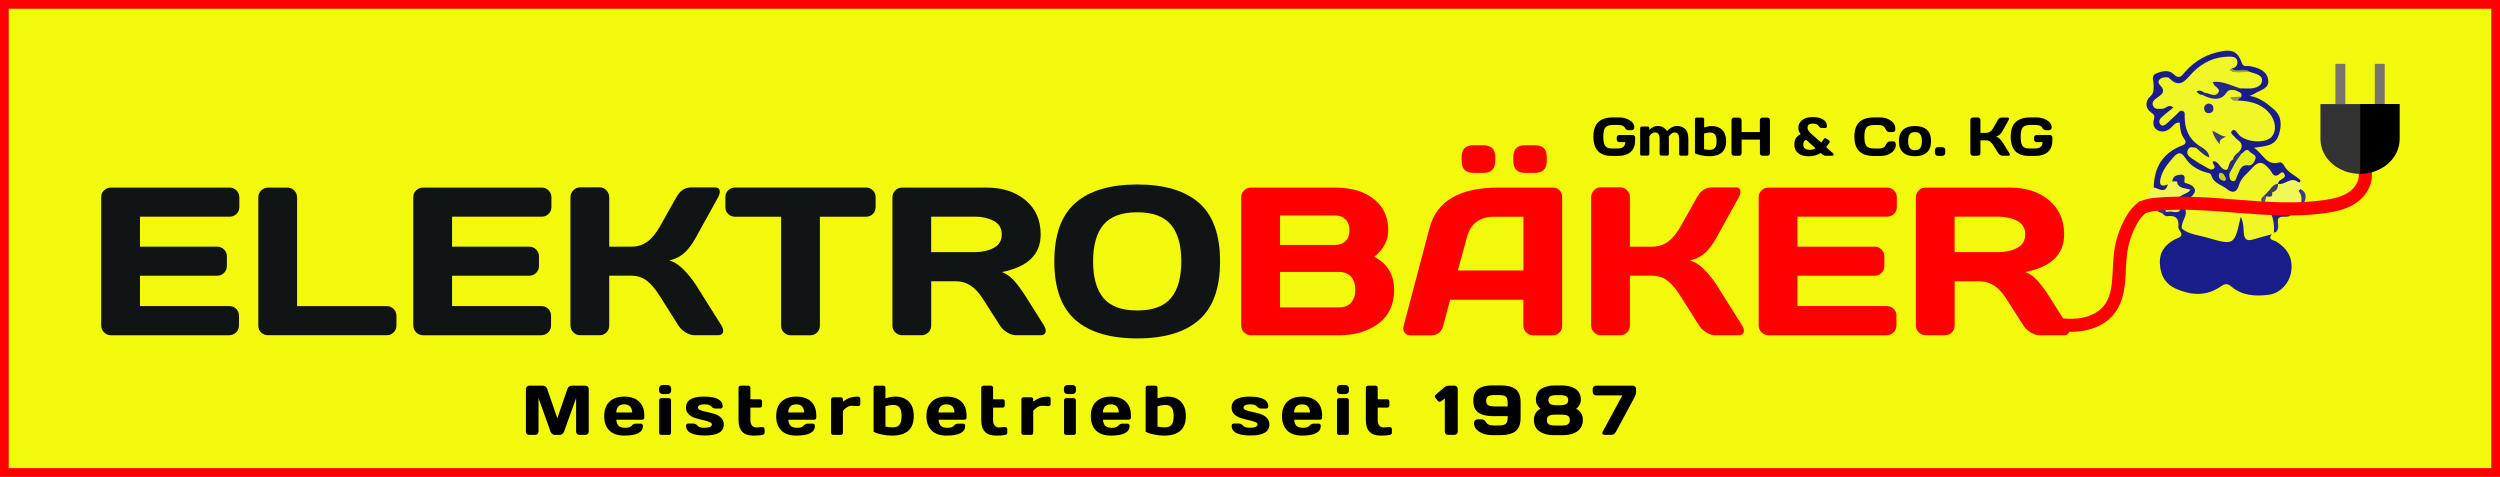 <?xml version="1.0" encoding="UTF-8"?>
<svg xmlns="http://www.w3.org/2000/svg" id="Ebene_1" data-name="Ebene 1" viewBox="0 0 573.64 109.42">
  <defs>
    <style>
      .cls-1 {
        fill: #272986;
      }

      .cls-2 {
        fill: #191d89;
      }

      .cls-3 {
        fill: #e3f21e;
      }

      .cls-4 {
        fill: #3c3d6c;
      }

      .cls-5 {
        stroke-width: 2px;
      }

      .cls-5, .cls-6 {
        stroke: #ff0001;
        stroke-miterlimit: 10;
      }

      .cls-5, .cls-7 {
        fill: #f2f90c;
      }

      .cls-8 {
        fill: #1d218a;
      }

      .cls-9 {
        fill: #7a756c;
      }

      .cls-10 {
        fill: #31317f;
      }

      .cls-11 {
        fill: #a4a545;
      }

      .cls-12 {
        fill: #282a84;
      }

      .cls-13 {
        fill: #94924d;
      }

      .cls-14 {
        fill: #212581;
      }

      .cls-15 {
        fill: #272a84;
      }

      .cls-16 {
        fill: #c5cb28;
      }

      .cls-17 {
        fill: #eff825;
      }

      .cls-18 {
        fill: #1a1d89;
      }

      .cls-19 {
        fill: #101415;
      }

      .cls-20 {
        fill: #3a3b88;
      }

      .cls-21 {
        fill: #53505b;
      }

      .cls-22 {
        fill: #373a6a;
      }

      .cls-6 {
        fill: none;
        stroke-width: 3px;
      }

      .cls-23 {
        fill: #262a8a;
      }

      .cls-24 {
        fill: #ff0001;
      }

      .cls-25 {
        fill: #f0f859;
      }

      .cls-26 {
        fill: #3f3e74;
      }

      .cls-27 {
        fill: #323494;
      }

      .cls-28 {
        fill: #333;
      }

      .cls-29 {
        fill: #34318e;
      }

      .cls-30 {
        fill: #242786;
      }
    </style>
  </defs>
  <g id="Ebene_3" data-name="Ebene 3">
    <rect class="cls-5" x="1" y="1" width="571.64" height="107.42"></rect>
    <path class="cls-19" d="M23.22,74.65v-29.41c0-.61.22-1.13.66-1.56.44-.42.97-.64,1.58-.64h27.24c.61,0,1.14.22,1.57.66.43.44.65.97.65,1.58v2.22c0,.61-.22,1.14-.65,1.57s-.96.65-1.57.65h-20.58v6.88h17.72c.61,0,1.14.22,1.57.65.43.43.65.96.65,1.57v2.22c0,.61-.22,1.14-.65,1.57s-.96.65-1.57.65h-17.72v6.97h20.53c.6,0,1.11.21,1.54.64s.64.94.64,1.56v2.27c0,.61-.22,1.14-.66,1.57-.44.43-.97.65-1.58.65h-27.12c-.61,0-1.14-.22-1.58-.65-.44-.43-.66-.97-.66-1.62Z"></path>
    <path class="cls-19" d="M59.27,74.75v-29.41c0-.65.22-1.19.66-1.63.44-.44.97-.66,1.58-.66h4.44c.61,0,1.14.22,1.57.66.43.44.65.99.65,1.63v24.9h20.58c.61,0,1.14.22,1.57.66s.65.97.65,1.58v2.22c0,.61-.22,1.14-.65,1.57s-.96.65-1.57.65h-27.24c-.61,0-1.14-.21-1.58-.63-.44-.42-.66-.93-.66-1.55Z"></path>
    <path class="cls-19" d="M94.83,74.65v-29.41c0-.61.22-1.13.66-1.56.44-.42.97-.64,1.58-.64h27.24c.61,0,1.14.22,1.57.66.43.44.65.97.65,1.58v2.22c0,.61-.22,1.14-.65,1.57s-.96.65-1.57.65h-20.58v6.88h17.72c.61,0,1.14.22,1.57.65.43.43.65.96.65,1.57v2.22c0,.61-.22,1.14-.65,1.57s-.96.65-1.57.65h-17.72v6.97h20.53c.6,0,1.11.21,1.54.64s.64.94.64,1.56v2.27c0,.61-.22,1.14-.66,1.57-.44.43-.97.65-1.58.65h-27.12c-.61,0-1.14-.22-1.58-.65-.44-.43-.66-.97-.66-1.62Z"></path>
    <path class="cls-19" d="M165.94,75.88c0,.69-.41,1.04-1.23,1.04h-5.41c-.61,0-1.28-.22-1.98-.65-.71-.43-1.26-.96-1.65-1.57l-4.16-6.59c-.99-1.61-1.99-2.82-3-3.63-1.01-.81-2.22-1.22-3.64-1.22h-5.08v11.48c0,.61-.22,1.13-.65,1.55s-.96.63-1.57.63h-4.44c-.61,0-1.14-.22-1.58-.67-.44-.45-.66-.98-.66-1.6v-29.37c0-.61.22-1.15.66-1.61.44-.46.97-.69,1.58-.69h4.44c.61,0,1.14.23,1.57.69.43.46.65.99.65,1.61v11.32h5.08c1.39,0,2.6-.38,3.65-1.13s2.04-1.98,2.99-3.66l3.66-6.52c.84-1.51,1.97-2.28,3.4-2.29h5.46c.76,0,1.13.33,1.13.99,0,.36-.13.79-.4,1.3l-5.13,9.28c-.74,1.35-1.57,2.47-2.49,3.35-.92.88-2.12,1.5-3.6,1.87,1.04.22,2.11.87,3.2,1.96,1.1,1.09,2.06,2.27,2.89,3.54l5.91,9.4c.27.46.4.85.4,1.18Z"></path>
    <path class="cls-19" d="M166.44,47.5v-2.22c0-.65.21-1.18.64-1.61s.96-.64,1.61-.64h29.98c.65,0,1.18.21,1.61.64s.64.96.64,1.61v2.22c0,.65-.21,1.18-.64,1.6-.43.42-.96.63-1.61.63h-10.54v25.02c0,.61-.22,1.13-.65,1.55s-.96.63-1.57.63h-4.46c-.61,0-1.14-.21-1.57-.63s-.65-.93-.65-1.55v-25.02h-10.54c-.65,0-1.18-.21-1.61-.63-.43-.42-.64-.95-.64-1.6Z"></path>
    <path class="cls-19" d="M239.94,75.9c0,.68-.4,1.02-1.21,1.02h-5.67c-.6,0-1.26-.22-1.97-.65-.72-.43-1.26-.96-1.64-1.57l-4.02-6.28c-1.65-2.58-3.65-3.88-6-3.88h-5.76v10.16c0,.61-.22,1.14-.65,1.57-.43.43-.96.65-1.57.65h-4.44c-.61,0-1.14-.22-1.58-.65-.44-.43-.66-.96-.66-1.57v-29.41c0-.61.21-1.14.64-1.58.43-.44.95-.66,1.56-.66h19.49c3.61,0,6.56.97,8.87,2.91,2.31,1.94,3.46,4.55,3.46,7.84,0,4.58-2.97,7.46-8.91,8.62.95.35,1.82.94,2.62,1.78s1.73,2.07,2.76,3.67l4.3,6.83c.25.44.38.84.38,1.2ZM213.66,57.85h10.06c1.62,0,3.05-.32,4.29-.97,1.24-.65,1.85-1.68,1.85-3.1s-.62-2.45-1.85-3.1c-1.24-.65-2.67-.97-4.29-.97h-10.06v8.13Z"></path>
    <path class="cls-19" d="M275.12,73.41c-3.22,2.83-7.95,4.24-14.17,4.24s-10.96-1.41-14.19-4.24-4.84-7.3-4.84-13.43,1.62-10.6,4.84-13.42,7.96-4.23,14.19-4.23,10.95,1.41,14.17,4.23c3.22,2.82,4.83,7.29,4.83,13.42s-1.61,10.6-4.83,13.43ZM268.66,51.54c-1.59-1.89-4.16-2.83-7.71-2.83s-6.13.94-7.73,2.83c-1.6,1.89-2.4,4.71-2.4,8.45s.8,6.55,2.4,8.43c1.6,1.88,4.17,2.82,7.73,2.82s6.12-.94,7.71-2.82,2.39-4.69,2.39-8.44-.79-6.55-2.39-8.45Z"></path>
    <path class="cls-24" d="M284.8,45.28c0-.61.22-1.14.66-1.58.44-.44.97-.66,1.58-.66h19.21c4.71,0,8.18,1.35,10.42,4.06,1.24,1.5,1.87,3.41,1.87,5.73s-1.06,4.35-3.19,6.08c3.02,1.62,4.54,4.14,4.54,7.56s-1.21,6.01-3.63,7.79c-2.42,1.77-5.38,2.66-8.89,2.66h-20.32c-.61,0-1.14-.22-1.58-.65-.44-.43-.66-.96-.66-1.57v-29.41h0ZM293.71,56.2h12.64c.99,0,1.79-.29,2.39-.89.6-.59.9-1.42.9-2.48s-.3-1.89-.9-2.49c-.6-.6-1.39-.9-2.39-.9h-12.64v6.76ZM293.71,70.54h13.51c1.21,0,2.14-.36,2.79-1.09.65-.72.97-1.72.97-2.98s-.32-2.25-.97-2.98c-.65-.72-1.58-1.09-2.79-1.09h-13.51v8.13Z"></path>
    <path class="cls-24" d="M322.08,74.75l5.95-22.49c1.64-6.13,6.86-9.2,15.66-9.21h12.73c.58,0,1.07.21,1.45.64.39.42.58.94.58,1.56v29.51c0,.61-.21,1.13-.63,1.55s-.95.63-1.6.63h-4.46c-.61,0-1.14-.22-1.57-.66-.43-.44-.65-.96-.65-1.56v-5.95h-16.8l-1.58,5.95c-.39,1.48-1.33,2.22-2.81,2.22h-4.65c-.61,0-1.05-.17-1.32-.51-.27-.34-.4-.65-.39-.92,0-.28.04-.52.08-.74ZM334.51,62.06h15.05v-12.33h-6.73c-3.32,0-5.4,1.58-6.24,4.75l-2.08,7.58ZM335.38,36.94v-.92c0-1.81.9-2.71,2.72-2.69h2.27c1.81,0,2.72.9,2.72,2.69v.92c0,1.81-.91,2.72-2.72,2.72h-2.27c-1.81,0-2.72-.91-2.72-2.72ZM347.24,36.94v-.92c0-1.81.9-2.71,2.69-2.69h2.29c1.81,0,2.71.9,2.69,2.69v.92c0,1.81-.9,2.72-2.69,2.72h-2.29c-1.79,0-2.69-.91-2.69-2.72Z"></path>
    <path class="cls-24" d="M400.14,75.88c0,.69-.41,1.04-1.23,1.04h-5.41c-.61,0-1.28-.22-1.98-.65-.71-.43-1.26-.96-1.65-1.57l-4.16-6.59c-.99-1.61-1.99-2.82-3-3.63-1.01-.81-2.22-1.22-3.64-1.22h-5.08v11.48c0,.61-.22,1.13-.65,1.55s-.96.63-1.57.63h-4.44c-.61,0-1.14-.22-1.58-.67-.44-.45-.66-.98-.66-1.6v-29.37c0-.61.22-1.15.66-1.61.44-.46.97-.69,1.58-.69h4.44c.61,0,1.14.23,1.57.69.43.46.65.99.65,1.61v11.32h5.08c1.39,0,2.6-.38,3.65-1.13s2.04-1.98,2.99-3.66l3.66-6.52c.83-1.51,1.97-2.28,3.4-2.29h5.46c.76,0,1.13.33,1.13.99,0,.36-.13.79-.4,1.3l-5.13,9.28c-.74,1.35-1.57,2.47-2.49,3.35-.92.88-2.12,1.5-3.6,1.87,1.04.22,2.11.87,3.2,1.96,1.1,1.09,2.06,2.27,2.89,3.54l5.91,9.4c.27.46.4.85.4,1.18Z"></path>
    <path class="cls-24" d="M403.54,74.65v-29.41c0-.61.22-1.13.66-1.56.44-.42.97-.64,1.58-.64h27.24c.61,0,1.14.22,1.57.66.43.44.65.97.65,1.58v2.22c0,.61-.22,1.14-.65,1.57-.43.43-.96.65-1.57.65h-20.58v6.88h17.72c.61,0,1.14.22,1.57.65.43.43.65.96.65,1.57v2.22c0,.61-.22,1.14-.65,1.57-.43.43-.96.65-1.57.65h-17.72v6.97h20.53c.6,0,1.11.21,1.54.64.42.43.64.94.64,1.56v2.27c0,.61-.22,1.14-.66,1.57-.44.43-.97.65-1.58.65h-27.12c-.61,0-1.14-.22-1.58-.65-.44-.43-.66-.97-.66-1.62Z"></path>
    <path class="cls-24" d="M474.77,75.9c0,.68-.4,1.02-1.2,1.02h-5.67c-.6,0-1.26-.22-1.97-.65-.72-.43-1.26-.96-1.64-1.57l-4.02-6.28c-1.65-2.58-3.65-3.88-6-3.88h-5.76v10.16c0,.61-.22,1.14-.65,1.57-.43.43-.96.65-1.57.65h-4.44c-.61,0-1.14-.22-1.58-.65-.44-.43-.66-.96-.66-1.57v-29.41c0-.61.21-1.14.64-1.58.42-.44.94-.66,1.56-.66h19.49c3.61,0,6.56.97,8.87,2.91s3.46,4.55,3.46,7.84c0,4.58-2.97,7.46-8.91,8.62.95.35,1.82.94,2.62,1.78.8.84,1.73,2.07,2.77,3.67l4.3,6.83c.25.44.38.84.38,1.2ZM448.5,57.85h10.06c1.62,0,3.05-.32,4.29-.97s1.85-1.68,1.85-3.1-.62-2.45-1.85-3.1-2.67-.97-4.29-.97h-10.06v8.13Z"></path>
    <g>
      <path d="M120.67,99.03v-9.77c0-.21.07-.4.21-.54.14-.15.32-.22.52-.22h3.21c.21,0,.4.07.58.22.18.15.31.32.37.53l2.32,6.73,2.32-6.73c.06-.21.19-.38.37-.53.18-.15.38-.22.58-.22h3.21c.21,0,.38.07.52.22.14.15.21.33.21.54v9.77c0,.21-.07.39-.22.54-.15.14-.32.22-.52.22h-1.42c-.21,0-.38-.07-.52-.22s-.22-.32-.22-.54v-7.69l-2.78,7.74c-.07.19-.2.36-.39.5s-.38.21-.58.21h-1.13c-.21,0-.4-.07-.58-.21s-.31-.31-.39-.5l-2.77-7.74v7.69c0,.21-.07.39-.22.54-.14.14-.32.22-.52.22h-1.42c-.21,0-.38-.07-.53-.22-.15-.14-.22-.32-.22-.54Z"></path>
      <path d="M139.85,98.79c-.81-.77-1.21-1.87-1.21-3.31s.41-2.55,1.22-3.32c.81-.77,1.94-1.16,3.39-1.16s2.57.38,3.38,1.13,1.21,1.83,1.21,3.24v.45c0,.14-.05.26-.14.35s-.21.14-.35.14h-5.93c.05.65.24,1.12.55,1.41.32.29.83.44,1.52.44s1.18-.16,1.43-.47.57-.47.95-.48h1.17c.14,0,.26.05.35.14.09.09.14.21.14.35,0,1.51-1.44,2.26-4.31,2.25-1.45,0-2.58-.38-3.39-1.15ZM141.4,94.64h3.66c-.05-1.24-.66-1.86-1.82-1.86-1.16,0-1.78.62-1.84,1.86Z"></path>
      <path d="M151.22,89.51v-.27c0-.28.08-.5.24-.66s.38-.24.67-.24h.98c.28,0,.5.08.66.24s.24.38.24.67v.27c0,.28-.08.5-.24.66s-.38.24-.67.24h-.98c-.28,0-.5-.08-.66-.24-.16-.16-.24-.38-.24-.66ZM151.25,99.31v-7.47c0-.14.05-.26.14-.35s.21-.13.34-.13h1.76c.14,0,.26.05.35.14.09.09.13.21.13.34v7.47c0,.14-.05.26-.14.35s-.21.13-.34.13h-1.76c-.14,0-.26-.04-.35-.13-.09-.09-.13-.21-.13-.35Z"></path>
      <path d="M157.4,93.54c0-1.7,1.37-2.54,4.1-2.54,2.88,0,4.32.75,4.32,2.26,0,.14-.04.25-.13.34s-.21.14-.35.14h-1.17c-.38,0-.7-.16-.95-.48-.26-.32-.76-.48-1.52-.48-1.04,0-1.56.25-1.56.76,0,.24.2.43.61.59.41.16.9.29,1.49.41.59.12,1.17.27,1.75.45.58.18,1.08.48,1.48.88.41.4.61.91.61,1.52,0,1.7-1.44,2.54-4.33,2.54s-4.33-.75-4.33-2.25c0-.14.05-.26.14-.35s.21-.14.35-.14h1.17c.38,0,.7.16.95.48.26.32.76.48,1.52.48,1.2,0,1.8-.25,1.8-.76,0-.24-.2-.43-.61-.59-.41-.16-.9-.3-1.49-.42-.59-.12-1.17-.28-1.75-.46s-1.07-.47-1.48-.88c-.41-.41-.61-.91-.61-1.51Z"></path>
      <path d="M173.58,98.08l1.08-.09h.29c.14,0,.26.04.35.13.09.09.14.21.14.35v.84c0,.12-.05.22-.14.31-.09.09-.21.15-.35.17-.54.11-1.23.16-2.1.16-2.26,0-3.39-1.18-3.39-3.54v-7.42c0-.14.05-.26.14-.35s.21-.14.34-.14h1.76c.14,0,.25.05.34.14s.14.21.14.35v2.63h2.2c.14,0,.25.04.34.13s.14.21.14.35v.94c0,.14-.05.26-.14.35s-.21.13-.34.13h-2.2v2.89c0,.54.13.95.38,1.24s.59.44,1.01.44Z"></path>
      <path d="M179.31,98.79c-.81-.77-1.21-1.87-1.21-3.31s.41-2.55,1.22-3.32c.81-.77,1.94-1.16,3.39-1.16s2.57.38,3.38,1.13,1.21,1.83,1.21,3.24v.45c0,.14-.05.26-.14.35s-.21.14-.35.14h-5.93c.05.65.24,1.12.55,1.41.32.29.83.44,1.52.44s1.18-.16,1.43-.47.57-.47.95-.48h1.17c.14,0,.26.05.35.14.09.09.14.21.14.35,0,1.51-1.44,2.26-4.31,2.25-1.45,0-2.58-.38-3.39-1.15ZM180.86,94.64h3.66c-.05-1.24-.66-1.86-1.82-1.86-1.16,0-1.78.62-1.84,1.86Z"></path>
      <path d="M196.65,93.16l-1.21-.05c-.71,0-1.39.39-2.03,1.17v5.03c0,.14-.05.26-.14.35s-.21.13-.34.13h-1.76c-.14,0-.26-.04-.35-.13s-.13-.21-.13-.35v-7.66c0-.14.05-.26.14-.35s.21-.14.34-.14h1.76c.14,0,.26.05.35.14s.13.21.13.35v.5c.54-.39,1.05-.68,1.55-.86s1.15-.28,1.95-.28c.14,0,.26.05.35.14s.14.21.14.34v1.2c0,.14-.05.26-.14.35s-.21.13-.35.13h-.25Z"></path>
      <path d="M200.45,88.98c0-.14.05-.26.14-.35s.21-.14.34-.14h1.76c.14,0,.25.05.34.14s.14.21.14.35v2.42c.85-.27,1.61-.4,2.28-.4,1.29,0,2.32.38,3.08,1.15.76.77,1.14,1.88,1.14,3.33,0,2.98-1.67,4.47-5,4.47-.76,0-1.55-.08-2.37-.26-.82-.17-1.43-.38-1.85-.63v-10.08h0ZM203.17,93.22v4.65c.45.12,1.03.18,1.73.18s1.2-.2,1.51-.61.46-1.06.46-1.96-.15-1.56-.45-1.96-.81-.61-1.53-.61c-.46,0-1.03.1-1.71.31Z"></path>
      <path d="M213.79,98.79c-.81-.77-1.21-1.87-1.21-3.31s.41-2.55,1.22-3.32c.81-.77,1.94-1.16,3.39-1.16s2.57.38,3.38,1.13,1.21,1.83,1.21,3.24v.45c0,.14-.05.26-.14.35s-.21.14-.35.14h-5.93c.05.65.24,1.12.55,1.41.32.29.83.44,1.52.44s1.18-.16,1.43-.47.57-.47.95-.48h1.17c.14,0,.26.05.35.14.09.09.14.21.14.35,0,1.51-1.44,2.26-4.31,2.25-1.45,0-2.58-.38-3.39-1.15ZM215.34,94.64h3.66c-.05-1.24-.66-1.86-1.82-1.86-1.16,0-1.78.62-1.84,1.86Z"></path>
      <path d="M229.27,98.08l1.08-.09h.29c.14,0,.26.04.35.13.09.09.14.21.14.35v.84c0,.12-.05.22-.14.31-.09.09-.21.15-.35.17-.54.11-1.23.16-2.1.16-2.26,0-3.39-1.18-3.39-3.54v-7.42c0-.14.05-.26.14-.35s.21-.14.34-.14h1.76c.14,0,.25.05.34.14s.14.21.14.35v2.63h2.2c.14,0,.25.04.34.13s.14.21.14.35v.94c0,.14-.05.26-.14.35s-.21.13-.34.13h-2.2v2.89c0,.54.13.95.38,1.24s.59.44,1.01.44Z"></path>
      <path d="M240.32,93.16l-1.21-.05c-.71,0-1.39.39-2.03,1.17v5.03c0,.14-.05.26-.14.35s-.21.13-.34.13h-1.76c-.14,0-.26-.04-.35-.13s-.13-.21-.13-.35v-7.66c0-.14.05-.26.14-.35s.21-.14.34-.14h1.76c.14,0,.26.05.35.14s.13.21.13.35v.5c.54-.39,1.05-.68,1.55-.86s1.15-.28,1.95-.28c.14,0,.26.05.35.14s.14.21.14.34v1.2c0,.14-.05.26-.14.35s-.21.13-.35.13h-.25Z"></path>
      <path d="M244.12,89.51v-.27c0-.28.08-.5.24-.66s.38-.24.67-.24h.98c.28,0,.5.08.66.24s.24.38.24.67v.27c0,.28-.08.5-.24.66s-.38.24-.67.24h-.98c-.28,0-.5-.08-.66-.24-.16-.16-.24-.38-.24-.66ZM244.15,99.31v-7.47c0-.14.05-.26.14-.35s.21-.13.34-.13h1.76c.14,0,.26.05.35.14.09.09.13.21.13.34v7.47c0,.14-.05.26-.14.35s-.21.13-.34.13h-1.76c-.14,0-.26-.04-.35-.13-.09-.09-.13-.21-.13-.35Z"></path>
      <path d="M251.51,98.79c-.81-.77-1.21-1.87-1.21-3.31s.41-2.55,1.22-3.32c.81-.77,1.94-1.16,3.39-1.16s2.57.38,3.38,1.13,1.21,1.83,1.21,3.24v.45c0,.14-.05.26-.14.35s-.21.14-.35.14h-5.93c.05.65.24,1.12.55,1.41.32.29.83.44,1.52.44s1.18-.16,1.43-.47.58-.47.95-.48h1.17c.14,0,.26.05.35.14.09.09.14.21.14.35,0,1.51-1.44,2.26-4.31,2.25-1.45,0-2.58-.38-3.39-1.15ZM253.06,94.64h3.66c-.05-1.24-.66-1.86-1.82-1.86-1.16,0-1.78.62-1.84,1.86Z"></path>
      <path d="M262.88,88.98c0-.14.05-.26.14-.35s.21-.14.34-.14h1.76c.14,0,.25.05.34.14s.14.21.14.35v2.42c.85-.27,1.61-.4,2.28-.4,1.29,0,2.32.38,3.08,1.15.76.77,1.14,1.88,1.14,3.33,0,2.98-1.67,4.47-5,4.47-.76,0-1.55-.08-2.37-.26-.82-.17-1.43-.38-1.85-.63v-10.08h0ZM265.6,93.22v4.65c.45.12,1.03.18,1.73.18s1.2-.2,1.51-.61.46-1.06.46-1.96-.15-1.56-.45-1.96-.81-.61-1.53-.61c-.46,0-1.03.1-1.71.31Z"></path>
      <path d="M282.59,93.54c0-1.7,1.37-2.54,4.1-2.54,2.88,0,4.32.75,4.32,2.26,0,.14-.05.25-.13.34s-.2.14-.35.14h-1.17c-.38,0-.7-.16-.95-.48-.26-.32-.76-.48-1.52-.48-1.04,0-1.56.25-1.56.76,0,.24.2.43.61.59.41.16.9.29,1.49.41.58.12,1.17.27,1.75.45.58.18,1.08.48,1.48.88.41.4.61.91.61,1.52,0,1.7-1.44,2.54-4.33,2.54s-4.33-.75-4.33-2.25c0-.14.05-.26.14-.35s.21-.14.35-.14h1.17c.38,0,.7.16.95.48.26.32.76.48,1.52.48,1.2,0,1.8-.25,1.8-.76,0-.24-.2-.43-.61-.59-.41-.16-.9-.3-1.49-.42-.59-.12-1.17-.28-1.75-.46s-1.08-.47-1.48-.88c-.41-.41-.61-.91-.61-1.51Z"></path>
      <path d="M295.38,98.79c-.81-.77-1.21-1.87-1.21-3.31s.41-2.55,1.22-3.32c.81-.77,1.94-1.16,3.39-1.16s2.57.38,3.38,1.13,1.21,1.83,1.21,3.24v.45c0,.14-.05.26-.14.35s-.21.14-.35.14h-5.93c.05.65.24,1.12.55,1.41.32.29.83.44,1.52.44s1.18-.16,1.43-.47.58-.47.95-.48h1.17c.14,0,.26.05.35.14.09.09.14.21.14.35,0,1.51-1.44,2.26-4.31,2.25-1.45,0-2.58-.38-3.39-1.15ZM296.93,94.64h3.66c-.05-1.24-.66-1.86-1.82-1.86-1.16,0-1.78.62-1.84,1.86Z"></path>
      <path d="M306.75,89.51v-.27c0-.28.08-.5.24-.66s.38-.24.67-.24h.98c.28,0,.5.08.66.24s.24.38.24.67v.27c0,.28-.08.5-.24.66s-.38.24-.67.24h-.98c-.28,0-.5-.08-.66-.24-.16-.16-.24-.38-.24-.66ZM306.78,99.31v-7.47c0-.14.05-.26.14-.35s.21-.13.34-.13h1.76c.14,0,.26.05.35.14.09.09.13.21.13.34v7.47c0,.14-.05.26-.14.35s-.21.13-.34.13h-1.76c-.14,0-.26-.04-.35-.13-.09-.09-.13-.21-.13-.35Z"></path>
      <path d="M317.52,98.08l1.08-.09h.29c.14,0,.26.04.35.13.09.09.14.21.14.35v.84c0,.12-.05.22-.14.31-.09.09-.21.15-.35.17-.54.11-1.23.16-2.1.16-2.26,0-3.39-1.18-3.39-3.54v-7.42c0-.14.05-.26.14-.35s.21-.14.34-.14h1.76c.14,0,.25.05.34.14s.14.21.14.35v2.63h2.2c.14,0,.25.04.34.13s.14.21.14.35v.94c0,.14-.05.26-.14.35s-.21.13-.34.13h-2.2v2.89c0,.54.13.95.38,1.24s.59.44,1.01.44Z"></path>
      <path d="M329.33,91.24c-.06-.09-.1-.19-.1-.32s.09-.25.26-.4l1.92-1.65c.28-.25.66-.37,1.16-.38h1.16c.21,0,.4.07.54.22.15.15.22.32.22.53v9.81c0,.21-.08.38-.23.52-.15.14-.33.22-.54.22h-1.46c-.2,0-.38-.07-.52-.21s-.22-.31-.22-.52v-7.61l-.91.66c-.11.07-.23.1-.36.07-.14-.03-.25-.09-.33-.18l-.6-.76Z"></path>
      <path d="M342.61,88.43h1.73c1.52,0,2.66.29,3.42.87s1.15,1.58,1.15,3v3.48c0,1.5-.38,2.55-1.14,3.15s-1.89.91-3.4.91h-2c-1.18,0-2.17-.26-2.96-.78s-1.18-1.17-1.18-1.96c0-.31.09-.53.27-.67.18-.14.36-.21.53-.21h.94c.41,0,.75.23,1.03.7.28.46.83.7,1.65.7h1.45c.65,0,1.11-.13,1.41-.39s.44-.74.44-1.45v-.29h-3.32c-1.5,0-2.63-.27-3.41-.82s-1.16-1.45-1.16-2.72.39-2.17,1.16-2.72,1.91-.81,3.4-.81ZM342.88,93.27h3.05v-.97c0-.65-.15-1.08-.44-1.31s-.77-.34-1.44-.34h-1.17c-.65,0-1.12.1-1.42.28-.3.19-.45.53-.45,1.02s.15.83.45,1.02c.3.19.78.28,1.42.28Z"></path>
      <path d="M353.22,98.96c-.84-.6-1.26-1.47-1.26-2.63s.51-2,1.52-2.54c-.71-.58-1.06-1.28-1.06-2.08,0-.58.12-1.09.35-1.53s.56-.78.98-1.02c.82-.48,1.85-.72,3.08-.72h1.48c1.24,0,2.27.24,3.09.72.42.25.74.59.98,1.02.24.44.36.94.36,1.53,0,.81-.36,1.5-1.07,2.08,1.01.54,1.52,1.38,1.52,2.54s-.42,2.03-1.26,2.63-1.92.89-3.24.89h-2.22c-1.32,0-2.4-.3-3.24-.89ZM355.38,95.42c-.3.18-.45.51-.45.97s.15.79.45.97c.3.18.77.28,1.42.28h1.54c.65,0,1.12-.09,1.42-.28.3-.18.45-.51.45-.97s-.15-.79-.45-.97-.78-.28-1.42-.28h-1.54c-.64,0-1.12.09-1.42.28ZM355.74,90.92c-.3.18-.45.47-.45.89s.15.72.45.9c.3.18.78.27,1.42.27h.8c.65,0,1.12-.09,1.42-.27s.45-.48.45-.9-.15-.72-.45-.89c-.3-.18-.78-.26-1.42-.26h-.8c-.64,0-1.12.09-1.42.26Z"></path>
      <path d="M365.45,89.98v-.74c0-.21.08-.38.23-.53.15-.15.33-.22.54-.22h8.43c.2,0,.38.07.53.22.15.15.23.32.23.53v.72c0,.36-.16.84-.48,1.43l-4.13,7.65c-.27.49-.61.74-1.03.74h-1.61c-.21,0-.36-.07-.45-.21-.09-.14-.09-.29,0-.45l4.55-8.4h-6.03c-.21,0-.4-.07-.54-.22s-.22-.32-.22-.52Z"></path>
    </g>
    <path class="cls-2" d="M521.27,53.76c-.99,1.32.47,1.33,1,1.65,2.56,1.57,3.86,3.72,3.48,6.76-.34,2.69-2.47,5.13-5.17,5.47-3.06.39-6.12.22-8.61-1.9-.96-.82-1.59-.59-2.43,0-3.26,2.27-6.7,2.06-10.16.56-2.43-1.05-3.58-2.92-3.77-5.59-.21-2.81,1.1-4.5,3.39-5.77.72-.4,2.16-.48,1.22-1.96-.24-.49.07-.64.45-.75,2.7.68,5.31,1.65,8.02,2.33,2.77.69,3.58.19,4.35-2.56.23-.83-.03-2.29,1.06-2.27,1.15.03,1.13,1.44,1.27,2.42.33,2.35.52,2.45,2.82,1.82,1.01-.28,2.01-.97,3.09-.2Z"></path>
    <path class="cls-17" d="M521.27,53.76c-1.42.39-2.85.74-4.26,1.18-1.38.43-2.05.02-2.15-1.44-.09-1.2-.04-2.46-.72-3.72-1.45,6.51-1.47,6.57-7.7,4.74-1.97-.58-4.15-.69-5.83-2.09-.26-2.66-.27-5.3,1.51-7.53.78-.98,1.07-1.72-.36-2.29-.36-.14-.69-.4-.86-.75-.73-1.48-1.45-1.01-2.19-.02-.3.34-.65.61-1.06.82-2.07.27-2.73-.29-2.29-2.09.54-2.17,1.83-3.91,3.5-5.37.98-.86,1.9-.59,2.63.3,1.41,1.73,3.18,2.89,5.22,3.76,1.52.65,2.27,2.28,3.73,3.1,1.47.83,2.48.82,3.07-.9.67-1.98,2.49-2.91,3.91-4.19,1.09-.99,2.22-.42,3.1.47.88.9,1.61,1.87,3.14,1.44.56-.16,1.05.4,1.12.96.14,1.04-.86,1.36-1.41,1.96-.16.14-.34.26-.51.38-.62.35-1.18.77-1.67,1.28-.48.47-1.01.9-1.37,1.48-.29.53-.13.96.29,1.34.69.61,1.21,1.33,1.51,2.19.7,1.51,1.08,3.03.14,4.6-.16.13-.31.26-.47.39Z"></path>
    <path class="cls-18" d="M522.7,42.2c.03-.14.04-.29.1-.42.34-.72,1.83-.84,1.41-1.75-.56-1.21-1.21.21-1.85.27-.9.08-1.05-.8-1.47-1.29-1.27-1.52-2.32-2.54-4.16-.41-1.09,1.25-2.5,2.15-2.99,3.9-.41,1.46-1.33,2.05-2.74.89-1.22-1-3.05-1.29-3.58-3.1-.18-.63-.85-.61-1.35-.76-1.93-.58-3.58-1.64-4.65-3.3-1.04-1.6-1.82-1.19-2.8-.05-1.23,1.41-2.4,2.84-2.86,4.71-.39,1.56.13,2.09,1.67,1.42.48.84-.05,1.33-.71,1.57-1.02.36-1.95.17-2.54-.86.1-4.59,2.06-7.95,6.5-9.63.9-.34,1.04-.79.51-1.52-.81-1.11-.97-2.41-1.04-3.74-1.07-.11-1.49.78-2.11,1.28-.87.7-1.84.99-2.82.55-1.08-.48-1.28-1.56-.99-2.59.23-.82.05-1.08-.66-1.58-1.38-.97-1.34-2.61-.25-3.58,1.02-.91.82-1.76.84-2.76.02-.87-.62-2.01.48-2.53,1.28-.61,3.01-.97,3.98,0,1.43,1.43,1.96.5,2.76-.42,2.27-2.61,5.14-4.17,8.55-4.76,2.47-.43,3.67.31,4.51,2.81.12.35.41.63.86.61.31-.02.63-.05.93.01,1.88.38,3.83.97,4.21,3.06.39,2.15-1.84,2.4-3.13,3.28-.25.17-.56.25-1.11.48,2.39.42,4.01,1.77,5.57,3.12,1.82,1.59,1.79,3.62,1.13,5.79-.61,2.02-2.16,2.53-3.97,2.75-.38.05-.76.12-1.75.27,2.17,1.39,2.82,4.24,5.92,3.33.23-.07.77.3.91.59.8,1.7,2.57,2.32,3.83,3.49.05.44-.23.61-.58.72-1.53-.49-2.99,1.17-4.55.15Z"></path>
    <path class="cls-25" d="M522.7,42.2c1.58.34,2.93-1.77,4.6-.42,1.78.66,1.23,1.98.92,3.23-.42.92-.51,1.99-1.22,2.78-.36.27-.72.53-1.07.8-1.73.85-3.47,1.89-5.11-.16-.22-.71-.74-1.17-1.28-1.62-.67-.65,0-1.18.16-1.75.57-.25,1.35-.24,1.44-1.12.54-.58,1.03-1.22,1.58-1.79l-.02.05Z"></path>
    <path class="cls-25" d="M494.17,43.01c1.18.19,2.64,1.62,3.26-.71.34-.22.68-.43,1.02-.65.33-.51.73-.78,1.34-.45.28.15.41.51.66.62,2.43,1.11,3.22,2.34.42,3.99-.18.11-.21.39-.26.62q-.57,2.78-3.32,2.64c-.78-.4-1.34-1.14-2.19-1.44-.52-.53-.92-1.24-1.79-1.3-.48-.76-.34-1.54-.08-2.33.32-.33.64-.66.95-.99Z"></path>
    <path class="cls-8" d="M497.07,48.65c.39-.04.79-.16,1.15-.09,1.65.29,2.56.12,1.8-1.94-.79-2.14,1.82-1.78,2.59-3.08-1.19-.46-2.85-.15-3.09-1.91,0-.04-.7,0-1.07.01.06-1.24,1.03-1.52,1.94-1.57.99-.05.95.71.83,1.48-.07.49.43.48.8.6,1.74.59,2.16,1.77.87,2.9-1.13.98-1.79,1.7-1.37,3.44.27,1.13-1.06,2.48-.91,3.93-.13.18-.26.36-.39.54-.14-.25-.42-.52-.39-.75.23-1.98-.52-2.9-2.6-2.6-.23.03-.51-.22-.77-.35-.13-.53.07-.74.61-.63Z"></path>
    <path class="cls-14" d="M520.82,48.44c1.67,1.05,3.4.44,5.11.16-.35,1.93-2.3.57-3.13,1.51-.79.92.09,2.15-.56,3.1-.17.06-.33.11-.5.17.15-1.73-.07-3.39-.92-4.94Z"></path>
    <path class="cls-20" d="M527.96,46.75c.29-1.08.18-2.08-.57-2.96.16-.14.33-.28.49-.42,1.85,1.08,1.09,2.5.52,3.9-.3-.05-.33-.32-.45-.53Z"></path>
    <path class="cls-27" d="M527.96,46.75c.15.17.3.35.45.53-.1.89-.05,1.87-1.29,2.06-.08-.98.37-1.79.84-2.59Z"></path>
    <path class="cls-29" d="M497.07,48.65l-.61.62c-.24-.72-1.91-.28-1.36-1.64.89-.1,1.64.05,1.97,1.02Z"></path>
    <path class="cls-23" d="M522.24,53.2c.22-1.03-.5-2.22.56-3.1-.41.99.44,2.21-.56,3.1Z"></path>
    <path class="cls-4" d="M522.72,42.15c0,.96-.3,1.73-1.37,1.97-.3-.07-.48-.26-.54-.56.45-.72,1.01-1.29,1.91-1.41Z"></path>
    <path class="cls-22" d="M520.81,43.56c.18.19.36.37.54.56.25,1.27-.59,1.02-1.31.93-.22.16-.42.13-.6-.08.45-.47.91-.94,1.37-1.41Z"></path>
    <path class="cls-21" d="M519.44,44.97c.2.03.4.05.6.08-.17.59-.34,1.18-.51,1.76-.8-.57-1-1.18-.09-1.84Z"></path>
    <path class="cls-17" d="M516.28,16.52c1.2.4,3,.69,2.75,2.14-.24,1.36-1.94,1.72-3.42,1.64-.53-.03-1.07-.02-1.6-.02-1.53-.1-3.04-.31-4.62-.86-.33.88.59,1.94-.45,2.53-1.01.58-1.94.02-2.89-.25-.29-.12.09.05-.2-.07-.2-.08-.39-.18-.58-.27.09.2.32.17.47.28,1.8.76,3.47.94,4.79-.87.76-1.05,1.59-.66,2.41-.06.54.4,1.59.32,1.35,1.44,0,.57-1.49-.24-.86.92,2.2.08,4.31.41,6.15,1.8,2.36,1.78,3.16,4.78,1.66,6.52-1.34,1.56-5.78,1.32-7.46-.41-.27-.27-.47-.61-.72-.9-.22-.25-.51-.34-.82-.14-.47.32-.25.67.01.96.42.45.84.92,1.33,1.29,1.02.77,1.01,1.61.27,2.54.01.91-.73,1.4-1.15,2.08-.6.67-.7,1.72-1.65,2.12-1.65.31-1.72-2.06-3.28-1.92-.59-.06-.94-.45-1.27-.87-.57-1-1.62-1.65-2.01-2.78-2.32-1.59-3.18-3.87-3.2-6.57,0-.51.15-1.17-.56-1.36-.53-.15-.8.35-1.14.66-.79.74-1.57,1.5-2.38,2.22-.4.36-.95.76-1.43.3-.54-.51-.32-1.2.16-1.65.84-.78,1.76-1.47,2.73-2.27-1.02-.98-1.7.28-2.5.27-.77,0-1.67.23-2.1-.6-.45-.86.18-1.44.85-1.9,1.16-.8,2.15-1.5.65-3-.67-.67-.1-1.48.83-1.67.43-.09,1.1-.11,1.34.14,2.58,2.63,3.84.27,5.39-1.3,2.26-2.29,5.01-3.61,8.29-3.64.76,0,1.73.05,1.93.94.2.91-.27,1.65-1.33,1.8-.05,1.14.82.59,1.29.65.99.13,2.01-.1,3,.15Z"></path>
    <path class="cls-3" d="M514.32,35.24c.61-.24,1.03-1.44,1.89-.45.47.54,1.62.78,1.32,1.65-.21.61-.72,1.6-1.56,1.5-1.88-.24-2.02,1.2-2.59,2.29-.27.51-.28,1.42-1.02,1.33-.82-.11-.81-.98-.85-1.67.25-1,.36-2.06,1.08-2.89.58-.59.86-1.46,1.73-1.76Z"></path>
    <path class="cls-7" d="M506.94,36.13c.27.29.54.59.81.88-.2.61.83,1.14.21,1.68-.57.49-1.21-.04-1.72-.31-1.16-.62-2.29-1.31-3.37-2.06-.63-.44-1.26-.99-.85-1.93.4-.92,1.17-.51,1.83-.5,1.37.28,2.17,1.35,3.09,2.25Z"></path>
    <path class="cls-30" d="M505.86,21.3c.08,0,.15,0,.23,0,1,.17,2.2,1.06,2.93-.08.63-.98-1.12-1.22-1.27-2.42,2.31-.28,4.23.88,6.26,1.45-.36.15-.72.29-1.08.44-.77.05-1.36-.44-2.17.73-1.31,1.89-3.54,1.32-5.44.35.06-.3.34-.35.55-.48Z"></path>
    <path class="cls-1" d="M512.96,37.2c-.48.9-.97,1.79-1.45,2.69-.05-.37-.09-.75-.48-.96.49-.76.38-1.87,1.36-2.35.48-.06.72.09.57.61Z"></path>
    <path class="cls-12" d="M506.94,36.13c-1.27-.43-2.1-1.45-3.09-2.25.2-.18.41-.35.62-.53,1.11.68,2.32,1.26,2.48,2.77Z"></path>
    <path class="cls-16" d="M510.76,40.93c0,.35-.13.66-.51.57-.61-.15-1.17-.44-1.11-1.22.02-.27.02-.7.46-.63.71.11.86.77,1.16,1.28Z"></path>
    <path class="cls-11" d="M516.28,16.52c-1.55-.11-3.16.42-4.66-.34-.02-.01,0-.17.04-.21.1-.1.22-.17.33-.25,1.29,1.02,3-.23,4.28.8Z"></path>
    <path class="cls-10" d="M512.96,37.2c-.19-.21-.38-.41-.57-.61.08-.92.89-1.29,1.44-1.86.16.17.33.34.49.51-.45.65-.91,1.31-1.36,1.96Z"></path>
    <path class="cls-13" d="M513.41,23.07c-.6.1-1.18.12-1.71-.75.94-.06,1.75-.12,2.57-.17-.29.31-.57.61-.86.92Z"></path>
    <path class="cls-26" d="M510.8,31.36c-.82.44-1.67.58-1.44,1.77-.77-.87-1.38-1.73-1.74-3.14,1.26.52,2.05,1.3,3.19,1.37Z"></path>
    <path class="cls-15" d="M506.69,23.75c.63.04,1.07.27,1.17.91.12.72-.19,1.21-.93,1.3-.62.08-1.04-.26-1.15-.87-.14-.73.28-1.13.91-1.34Z"></path>
    <path class="cls-2" d="M505.86,21.3c-.18.16-.37.32-.55.48-.56-.03-.93-.36-1.32-.77.8-.5,1.32-.03,1.87.28Z"></path>
    <path class="cls-6" d="M468.95,73.99c2.61.42,5.24.83,7.87.57,2.62-.26,5.28-1.29,6.97-3.31,2.98-3.55,2.19-8.78,2.81-13.37.41-3,1.5-5.91,3.17-8.43.48-.73,1.79-1.88,1.79-1.88,0,0,1.62-.55,2.48-.64,13.16-1.37,26.53,2.38,39.61.44,2.27-.34,4.58-.88,6.42-2.24s3.1-3.73,2.56-5.96"></path>
    <g>
      <path d="M366.69,34.69c-.72-.73-1.08-1.84-1.08-3.34s.38-2.61,1.13-3.33c.76-.72,1.89-1.08,3.4-1.08h1.36c.9,0,1.71.21,2.43.64.72.43,1.08.97,1.08,1.61,0,.24-.07.41-.21.52-.14.1-.28.16-.42.16h-.73c-.35,0-.63-.2-.84-.6s-.72-.6-1.54-.6h-1.09c-.89,0-1.49.19-1.81.57s-.48,1.09-.48,2.11.14,1.73.43,2.13.79.59,1.53.59h1.25c.65,0,1.12-.12,1.4-.38s.42-.61.43-1.08h-1.38c-.16,0-.29-.06-.41-.17-.11-.11-.17-.25-.17-.41v-.48c0-.16.06-.29.17-.41s.25-.17.41-.17h3.06c.16,0,.29.06.41.17s.17.25.17.41v.68c0,1.14-.34,2.01-1.02,2.63s-1.69.92-3.01.92h-1.37c-1.35,0-2.39-.37-3.11-1.09Z"></path>
      <path d="M376.34,35.36v-5.94c0-.11.04-.2.11-.27.07-.07.16-.11.27-.11h1.37c.11,0,.2.04.27.11.07.07.1.16.1.27v.38c.29-.28.58-.5.86-.66.28-.15.62-.23,1.02-.23.95,0,1.67.39,2.15,1.17.76-.78,1.53-1.18,2.33-1.17s1.42.24,1.89.72c.46.48.69,1.22.69,2.22v3.5c0,.11-.04.2-.1.27-.07.07-.16.1-.27.1h-1.36c-.11,0-.2-.04-.27-.11-.07-.07-.11-.16-.11-.26v-3.5c0-.98-.35-1.46-1.06-1.46-.43,0-.88.31-1.34.93.02.17.04.35.04.52v3.5c0,.11-.04.2-.11.27-.07.07-.16.1-.27.1h-1.36c-.11,0-.2-.04-.27-.11-.07-.07-.11-.16-.11-.26v-3.5c0-.98-.35-1.46-1.06-1.46-.45,0-.89.29-1.3.87v4.09c0,.11-.04.2-.11.27-.07.07-.16.1-.27.1h-1.37c-.11,0-.2-.03-.27-.1-.07-.07-.1-.16-.1-.27Z"></path>
      <path d="M388.9,27.36c0-.11.04-.2.11-.27.07-.07.16-.11.27-.11h1.37c.11,0,.19.04.27.11.07.07.11.16.11.27v1.87c.66-.21,1.25-.31,1.76-.31,1,0,1.8.3,2.39.89.59.6.89,1.46.89,2.58,0,2.31-1.29,3.46-3.88,3.46-.59,0-1.2-.07-1.83-.2-.63-.13-1.11-.29-1.44-.49v-7.81ZM391.01,30.64v3.6c.35.09.8.14,1.34.14s.93-.16,1.17-.47c.24-.31.36-.82.36-1.52s-.12-1.21-.35-1.52-.63-.47-1.19-.47c-.36,0-.8.08-1.32.24Z"></path>
      <path d="M397.3,35.16v-7.6c0-.16.06-.3.17-.41.11-.11.25-.17.42-.17h1.14c.16,0,.29.06.41.17s.17.25.17.41v2.75h4.2v-2.75c0-.16.06-.3.17-.41.11-.11.25-.17.41-.17h1.14c.17,0,.31.06.42.17s.17.25.17.41v7.6c0,.16-.06.29-.17.41s-.25.17-.41.17h-1.14c-.16,0-.3-.05-.41-.16s-.17-.24-.17-.4v-3.14h-4.2v3.14c0,.16-.06.29-.17.4s-.25.16-.41.16h-1.14c-.16,0-.3-.06-.42-.17-.12-.11-.18-.25-.18-.41Z"></path>
      <path d="M411.73,33.14c0-1.13.49-1.93,1.46-2.37-.37-.4-.55-.88-.55-1.43,0-.71.28-1.3.85-1.77.57-.47,1.36-.71,2.39-.71s1.84.18,2.43.54.89.89.89,1.59c0,.11-.04.2-.11.27-.07.07-.16.11-.27.11h-.81c-.28,0-.51-.15-.7-.45-.24-.38-.71-.57-1.42-.57-.36,0-.64.08-.84.24-.2.16-.3.38-.3.67s.09.56.27.81c.18.25.44.52.78.81l2.11,1.84.6-.86c.14-.19.3-.22.49-.1l.67.44c.12.09.18.18.18.27s-.03.18-.08.25l-.73,1.05,1.56,1.4c.08.08.13.15.13.22,0,.24-.11.35-.34.35h-1.39c-.32,0-.61-.1-.87-.31-.09-.07-.21-.18-.37-.33-.79.51-1.7.76-2.73.76s-1.84-.24-2.43-.73c-.59-.48-.88-1.14-.88-1.99ZM413.78,33.14c0,.83.5,1.24,1.5,1.24.5,0,.93-.12,1.29-.37l-2.17-1.96c-.41.2-.62.56-.62,1.09Z"></path>
      <path d="M426.63,34.7c-.76-.72-1.13-1.83-1.13-3.34s.38-2.62,1.13-3.34c.76-.72,1.89-1.08,3.4-1.08h1.36c.92,0,1.74.24,2.45.72.71.48,1.06,1.14,1.06,1.97,0,.24-.07.41-.21.52-.14.1-.28.16-.42.16h-.73c-.37,0-.66-.22-.87-.67-.3-.64-.8-.96-1.5-.96h-1.09c-.89,0-1.49.19-1.81.57s-.48,1.09-.48,2.12.16,1.74.48,2.13c.32.38.92.58,1.81.58h1.21c.7,0,1.2-.32,1.49-.96.21-.45.5-.68.88-.68h.73c.19,0,.34.07.45.21.11.14.17.3.17.46,0,.83-.35,1.49-1.06,1.97-.71.48-1.52.72-2.45.72h-1.49c-1.51,0-2.64-.36-3.39-1.08Z"></path>
      <path d="M436.66,34.97c-.64-.59-.95-1.45-.95-2.59s.32-2,.95-2.59c.64-.58,1.55-.88,2.74-.88s2.1.29,2.74.88c.64.58.95,1.45.95,2.59s-.32,2.01-.95,2.59-1.55.88-2.74.88-2.1-.29-2.74-.88ZM438.21,30.8c-.25.33-.38.86-.38,1.58s.13,1.25.38,1.59c.25.33.65.5,1.19.5s.94-.17,1.2-.5c.25-.33.38-.86.38-1.59s-.13-1.25-.38-1.58-.65-.49-1.2-.49-.94.16-1.19.49Z"></path>
      <path d="M445.54,33.75c.55,0,.82.28.82.83v.38c0,.26-.07.46-.21.6s-.35.22-.61.22h-.75c-.27,0-.47-.07-.61-.22s-.21-.35-.21-.6v-.38c0-.27.07-.47.21-.62.14-.14.35-.21.61-.21h.75Z"></path>
      <path d="M461.17,35.46c0,.18-.11.27-.32.27h-1.4c-.16,0-.33-.06-.51-.17-.18-.11-.33-.25-.43-.41l-1.07-1.7c-.26-.42-.52-.73-.77-.94s-.57-.31-.94-.31h-1.31v2.97c0,.16-.06.29-.17.4s-.25.16-.41.16h-1.15c-.16,0-.3-.06-.41-.17-.11-.12-.17-.25-.17-.41v-7.59c0-.16.06-.3.17-.42.11-.12.25-.18.41-.18h1.15c.16,0,.29.06.41.18s.17.26.17.42v2.92h1.31c.36,0,.67-.1.94-.29s.53-.51.77-.95l.95-1.68c.22-.39.51-.59.88-.59h1.41c.2,0,.29.08.29.26,0,.09-.03.21-.1.33l-1.32,2.4c-.19.35-.41.64-.64.87-.24.23-.55.39-.93.48.27.06.54.23.83.51.28.28.53.59.75.92l1.52,2.43c.07.12.11.22.11.31Z"></path>
      <path d="M462.45,34.69c-.72-.73-1.08-1.84-1.08-3.34s.38-2.61,1.13-3.33c.75-.72,1.89-1.08,3.4-1.08h1.36c.9,0,1.71.21,2.43.64.72.43,1.08.97,1.08,1.61,0,.24-.07.41-.21.52-.14.1-.28.16-.42.16h-.73c-.35,0-.63-.2-.84-.6-.21-.4-.72-.6-1.54-.6h-1.09c-.89,0-1.49.19-1.81.57s-.48,1.09-.48,2.11.14,1.73.43,2.13c.28.39.79.59,1.52.59h1.25c.65,0,1.12-.12,1.4-.38.28-.25.42-.61.43-1.08h-1.38c-.16,0-.29-.06-.4-.17-.11-.11-.17-.25-.17-.41v-.48c0-.16.06-.29.17-.41.11-.11.25-.17.4-.17h3.06c.16,0,.29.06.4.17s.17.25.17.41v.68c0,1.14-.34,2.01-1.02,2.63s-1.69.92-3.01.92h-1.37c-1.35,0-2.39-.37-3.11-1.09Z"></path>
    </g>
    <rect class="cls-9" x="535.87" y="14.65" width="2.28" height="9.23"></rect>
    <rect class="cls-9" x="544.91" y="14.65" width="2.28" height="9.23"></rect>
    <g>
      <path class="cls-28" d="M532.44,23.88v8c0,4.42,4.07,8.01,9.09,8.01v-16.01h-9.09Z"></path>
      <path d="M541.53,23.88v16.01c5.02,0,9.09-3.58,9.09-8.01v-8.01h-9.09Z"></path>
    </g>
  </g>
</svg>
